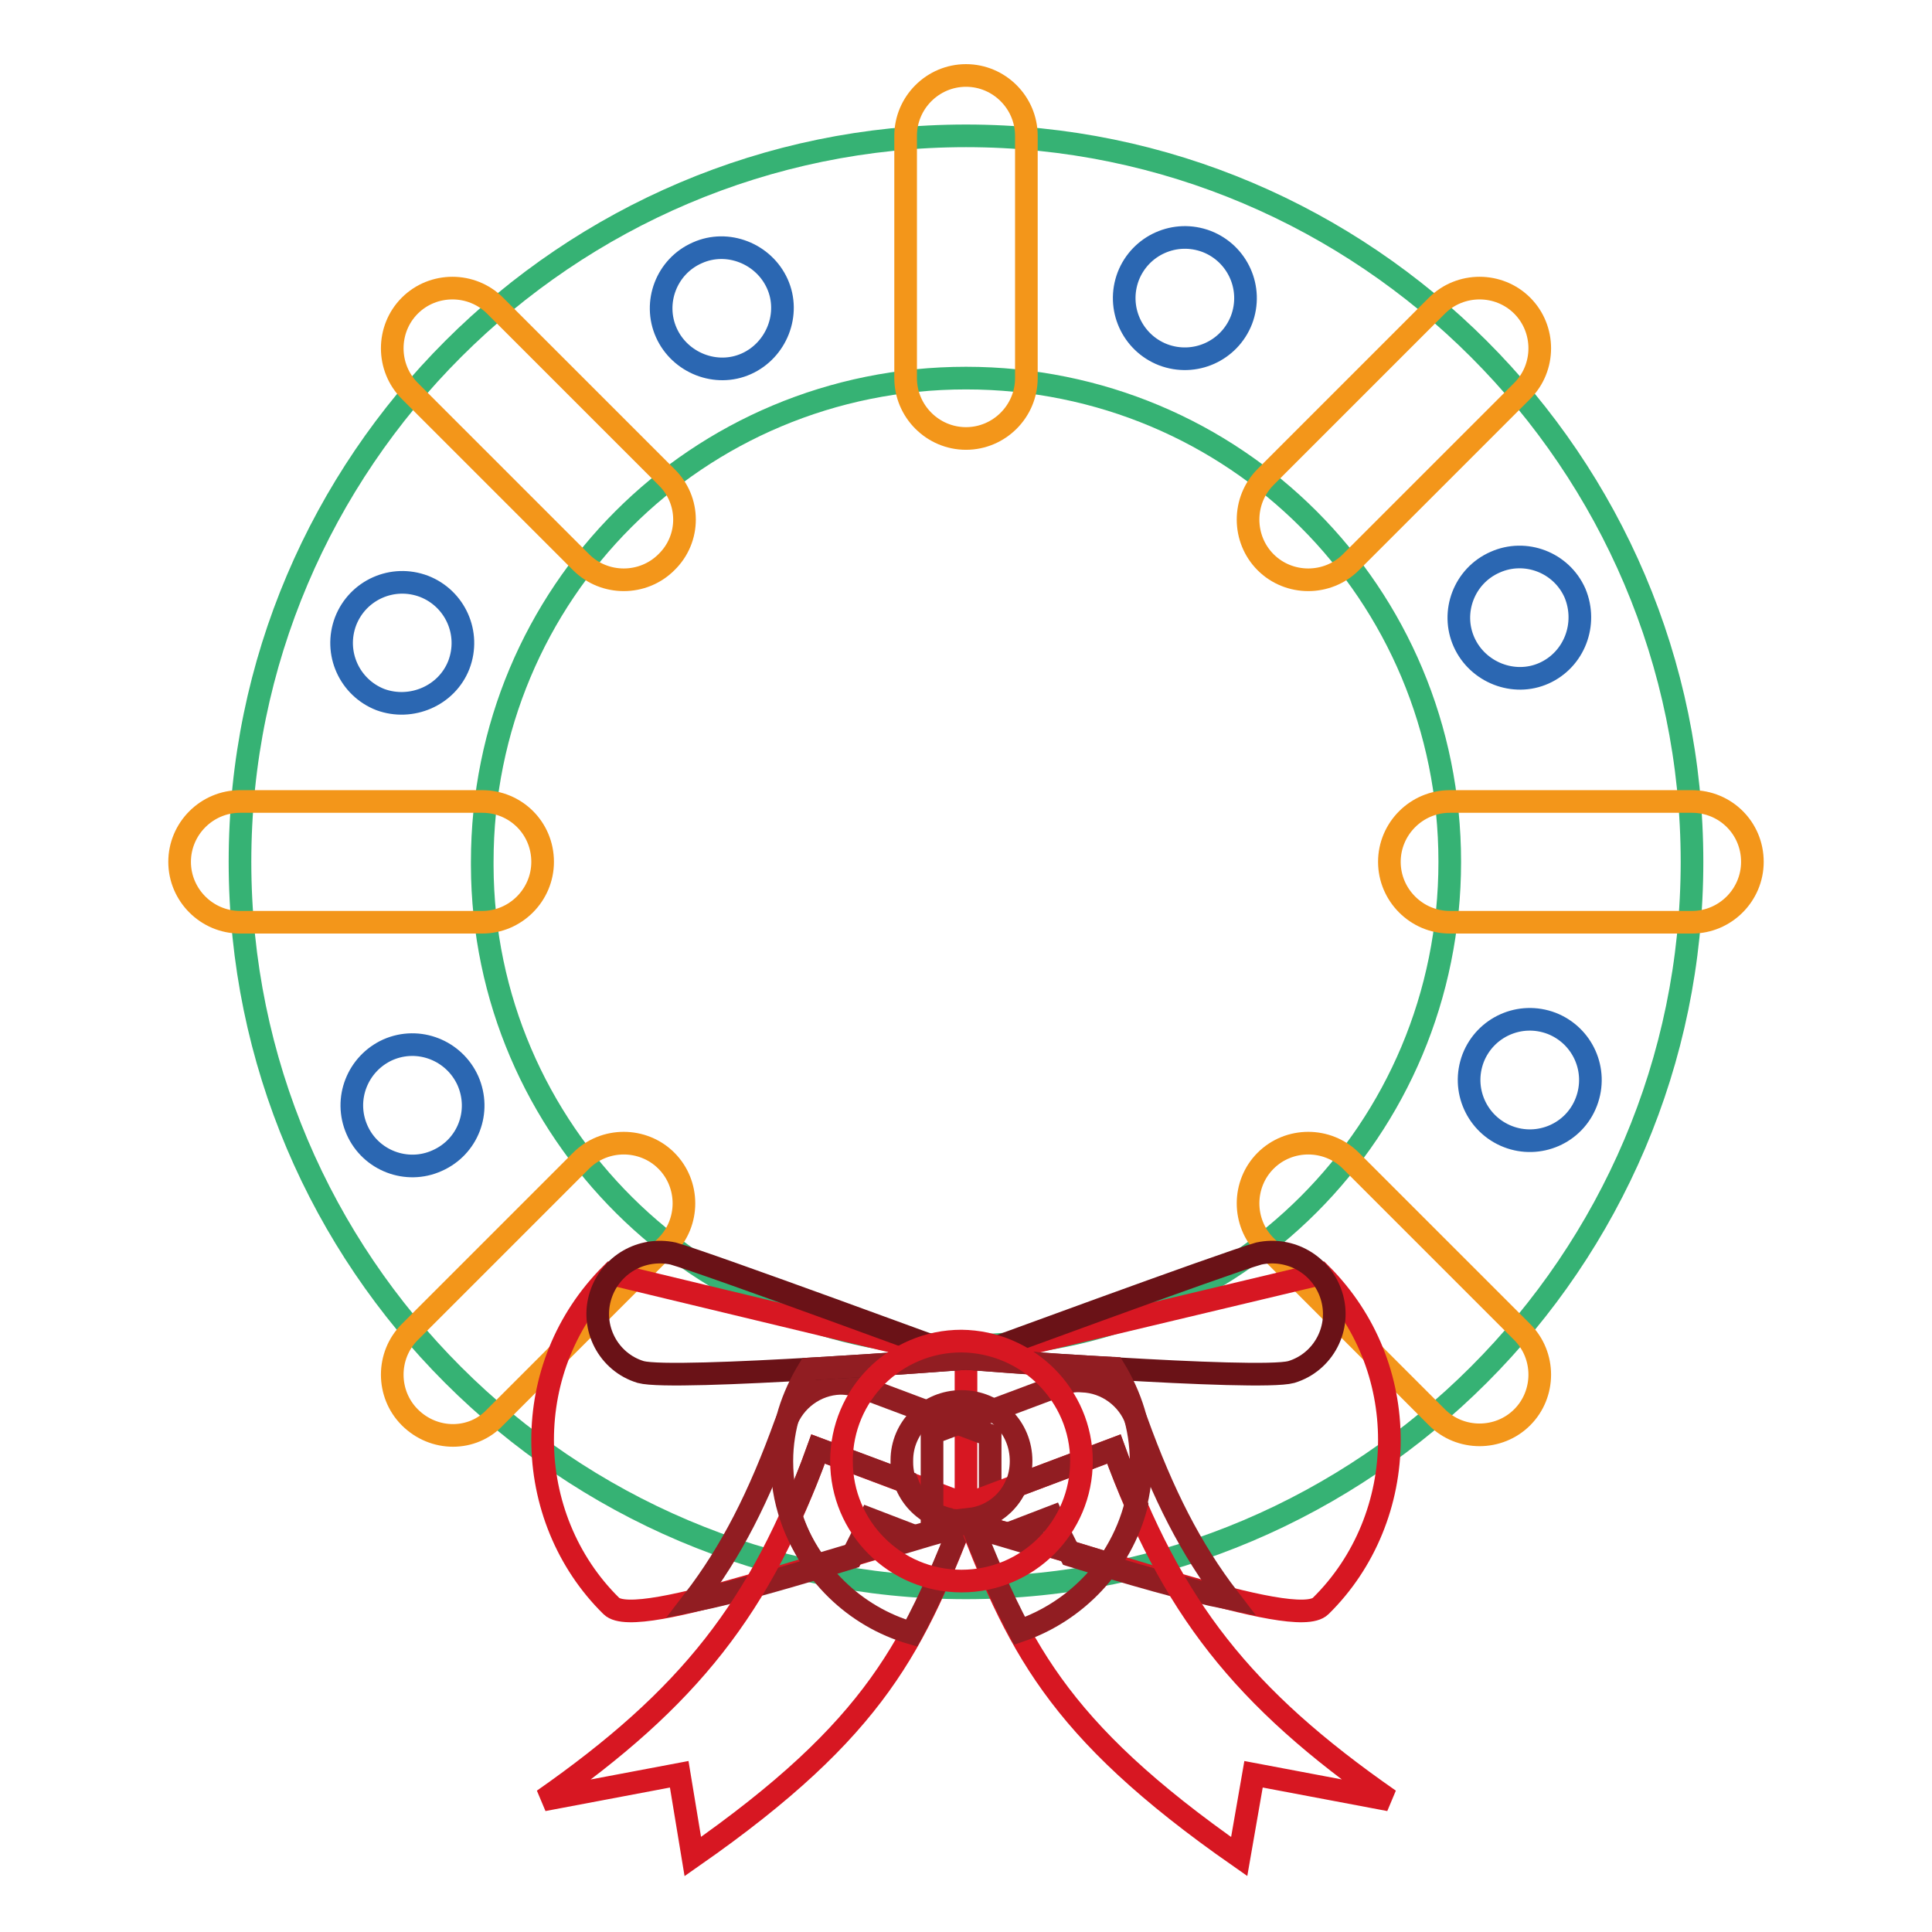 <?xml version="1.0" encoding="utf-8"?>
<!-- Svg Vector Icons : http://www.onlinewebfonts.com/icon -->
<!DOCTYPE svg PUBLIC "-//W3C//DTD SVG 1.1//EN" "http://www.w3.org/Graphics/SVG/1.1/DTD/svg11.dtd">
<svg version="1.1" xmlns="http://www.w3.org/2000/svg" xmlns:xlink="http://www.w3.org/1999/xlink" x="0px" y="0px" viewBox="0 0 256 256" enable-background="new 0 0 256 256" xml:space="preserve">
<g> <path stroke-width="3" fill-opacity="0" stroke="#36b274"  d="M128,18c-52.9,0-96.2,43.2-96.2,96.2s43.2,96.2,96.2,96.2c52.9,0,96.2-43.2,96.2-96.2S180.9,18,128,18z  M128,50.1c35.6,0,64.1,28.5,64.1,64.1c0,35.6-28.5,64.1-64.1,64.1c-35.3,0.1-64-28.4-64.1-63.6c0-0.2,0-0.3,0-0.5 C63.9,78.6,92.4,50.1,128,50.1z"/> <path stroke-width="3" fill-opacity="0" stroke="#f3961a"  d="M232.2,114.2c0,4.4-3.6,8-8,8h-32.1c-4.4,0-8-3.6-8-8s3.6-8,8-8h32.1C228.6,106.2,232.2,109.7,232.2,114.2z  M71.9,114.2c0,4.4-3.6,8-8,8H31.8c-4.4,0-8-3.6-8-8s3.6-8,8-8h32.1C68.3,106.2,71.9,109.7,71.9,114.2z M201.7,187.8 c-3.1,3.1-8.2,3.1-11.3,0c0,0,0,0,0,0l-22.7-22.7c-3.1-3.1-3.1-8.2,0-11.3c0,0,0,0,0,0c3.1-3.1,8.2-3.1,11.3,0c0,0,0,0,0,0 l22.7,22.7C204.8,179.6,204.8,184.7,201.7,187.8C201.7,187.8,201.7,187.8,201.7,187.8z M88.3,74.5c-3.1,3.1-8.2,3.1-11.3,0 c0,0,0,0,0,0L54.3,51.8c-3.1-3.1-3.1-8.2,0-11.3c0,0,0,0,0,0c3.1-3.1,8.2-3.1,11.3,0c0,0,0,0,0,0l22.7,22.7 C91.5,66.3,91.5,71.4,88.3,74.5C88.3,74.5,88.3,74.5,88.3,74.5z M54.3,187.8c-3.1-3.1-3.1-8.2,0-11.3c0,0,0,0,0,0L77,153.8 c3.1-3.1,8.2-3.1,11.3,0c0,0,0,0,0,0c3.1,3.1,3.1,8.2,0,11.3c0,0,0,0,0,0l-22.7,22.7C62.6,191,57.5,191,54.3,187.8 C54.4,187.9,54.3,187.8,54.3,187.8L54.3,187.8z M167.7,74.5c-3.1-3.1-3.1-8.2,0-11.3c0,0,0,0,0,0l22.7-22.7c3.1-3.1,8.2-3.1,11.3,0 c0,0,0,0,0,0c3.1,3.1,3.1,8.2,0,11.3c0,0,0,0,0,0L179,74.5C175.9,77.6,170.8,77.6,167.7,74.5C167.7,74.5,167.7,74.5,167.7,74.5z  M128,10c4.4,0,8,3.6,8,8v32.1c0,4.4-3.6,8-8,8c-4.4,0-8-3.6-8-8V18C120,13.6,123.6,10,128,10z"/> <path stroke-width="3" fill-opacity="0" stroke="#2b67b2"  d="M164.5,42.4c-1.6,4.1-6.2,6.2-10.4,4.6c-4.1-1.6-6.2-6.2-4.6-10.4c1.6-4.1,6.2-6.2,10.4-4.6 C164,33.6,166.1,38.2,164.5,42.4L164.5,42.4z M204.6,89.2c-4,1.8-8.8-0.1-10.6-4.1c-1.8-4,0-8.8,4.1-10.6c4-1.8,8.8,0,10.6,4.1 c0,0,0,0,0,0C210.4,82.7,208.6,87.4,204.6,89.2z M57.9,153.8c-4,1.8-8.8,0-10.6-4.1c0,0,0,0,0,0c-1.8-4.1,0.1-8.8,4.1-10.6 c4.1-1.8,8.8,0.1,10.6,4.1C63.8,147.3,62,152,57.9,153.8z M199.8,150.6c-4.1-1.6-6.2-6.2-4.6-10.4c1.6-4.1,6.2-6.2,10.4-4.6 c4.1,1.6,6.2,6.2,4.6,10.4C208.6,150.2,203.9,152.2,199.8,150.6z M50.4,92.7c-4.1-1.6-6.2-6.2-4.6-10.4c0,0,0,0,0,0 c1.6-4.1,6.2-6.2,10.4-4.6c4.1,1.6,6.2,6.2,4.6,10.4C59.2,92.2,54.5,94.2,50.4,92.7L50.4,92.7z M88.3,44.1c-1.8-4,0-8.8,4.1-10.6 c0,0,0,0,0,0c4-1.8,8.8,0.1,10.6,4.1c1.8,4-0.1,8.8-4.1,10.6C94.9,50,90.1,48.1,88.3,44.1z"/> <path stroke-width="3" fill-opacity="0" stroke="#d71722"  d="M81,212.8c-5.9-5.8-9.1-13.8-9.1-22c0-8,3-15.9,9.1-22l47,11.3v21.8C112.3,205.5,84.4,216.2,81,212.8 L81,212.8z M175,212.8c5.9-5.8,9.1-13.8,9.1-22c0-8-3-15.9-9.1-22L128,180v21.8C143.7,205.5,171.6,216.2,175,212.8L175,212.8z"/> <path stroke-width="3" fill-opacity="0" stroke="#911d22"  d="M111.3,183.3c-3.2,0.1-6.1,2.2-7.2,5.3c-3.5,9.7-7.2,17-12.2,23.5c5.5-1.1,13.1-3.3,20.9-5.7 c0.9-1.7,1.7-3.3,2.5-5.1l5.2,2c-0.1,0.3-0.4,0.7-0.5,1c4-1.2,7.9-2.3,11.2-3.1v-11l-16.8-6.3C113.4,183.5,112.4,183.3,111.3,183.3 L111.3,183.3z"/> <path stroke-width="3" fill-opacity="0" stroke="#d71722"  d="M108.4,192l19.9,7.5c-7.1,18.4-12,29.4-36.5,46.5L90,235.1l-18,3.4C91.3,225,100.8,213,108.4,192L108.4,192 z"/> <path stroke-width="3" fill-opacity="0" stroke="#6a1217"  d="M128,180c0,0,38.7,3,43.1,1.8c4.3-1.3,6.7-5.9,5.3-10.2c-1.3-4-5.4-6.4-9.6-5.5 C162.5,167.3,128,180,128,180z M128,180c0,0-38.7,3-43.1,1.8c-4.3-1.3-6.7-5.9-5.3-10.2c1.3-4,5.4-6.4,9.6-5.5 C93.5,167.3,128,180,128,180z"/> <path stroke-width="3" fill-opacity="0" stroke="#911d22"  d="M108.4,192c-1.1,3.1-2.3,6-3.6,8.8c2.4,7.5,8.4,13.4,16,15.6c2.5-4.6,4.6-9.5,6.7-14.9h0 c-3.3,0-6.2-2-7.3-5.1L108.4,192L108.4,192z"/> <path stroke-width="3" fill-opacity="0" stroke="#911d22"  d="M143.4,183c3.2,0.1,6.1,2.2,7.2,5.3c3.5,9.7,7.2,17,12.2,23.5c-5.5-1.1-13.1-3.3-20.9-5.7 c-0.9-1.7-1.7-3.3-2.5-5.1l-5.2,2c0.1,0.3,0.4,0.7,0.5,1c-3.7-1.1-7.4-2.2-11.2-3.1v-11l16.8-6.3 C141.3,183.1,142.3,182.9,143.4,183L143.4,183z"/> <path stroke-width="3" fill-opacity="0" stroke="#d71722"  d="M147.6,192l-19.9,7.5c7.1,18.4,12,29.4,36.5,46.5l1.9-10.9l18,3.4C164.7,225,155.2,213,147.6,192L147.6,192 z"/> <path stroke-width="3" fill-opacity="0" stroke="#911d22"  d="M147.6,192l-13,4.9c-1.1,2.4-3.4,4.1-6.1,4.4c2.1,5.4,4.2,10.3,6.6,14.8c7.6-2.6,13.5-8.9,15.5-16.7 C149.5,197,148.5,194.5,147.6,192z"/> <path stroke-width="3" fill-opacity="0" stroke="#911d22"  d="M128,180c0,0-10.2,0.8-20.8,1.4c-2.2,3.6-3.6,7.7-3.6,12.2c0,5.2,1.7,9.9,4.6,13.8 c7.1-2.1,14.2-4.3,19.8-5.6c5.4,1.3,12.1,3.3,18.9,5.4c2.7-3.9,4.3-8.5,4.3-13.6c0-4.5-1.4-8.7-3.6-12.3 C137.6,180.8,128,180,128,180z M127.4,185.7c4.5,0,7.9,3.5,7.9,7.9c0,4.5-3.5,7.9-7.9,7.9c-4.3,0.1-7.9-3.4-7.9-7.7 c0-0.1,0-0.2,0-0.3C119.5,189.2,123,185.7,127.4,185.7z"/> <path stroke-width="3" fill-opacity="0" stroke="#d71722"  d="M143.3,193.6c0,8.8-7.1,15.9-15.9,15.9c-8.8,0-15.9-7.1-15.9-15.9c0-8.8,7.1-15.9,15.9-15.9 C136.2,177.8,143.3,184.9,143.3,193.6z"/></g>
</svg>